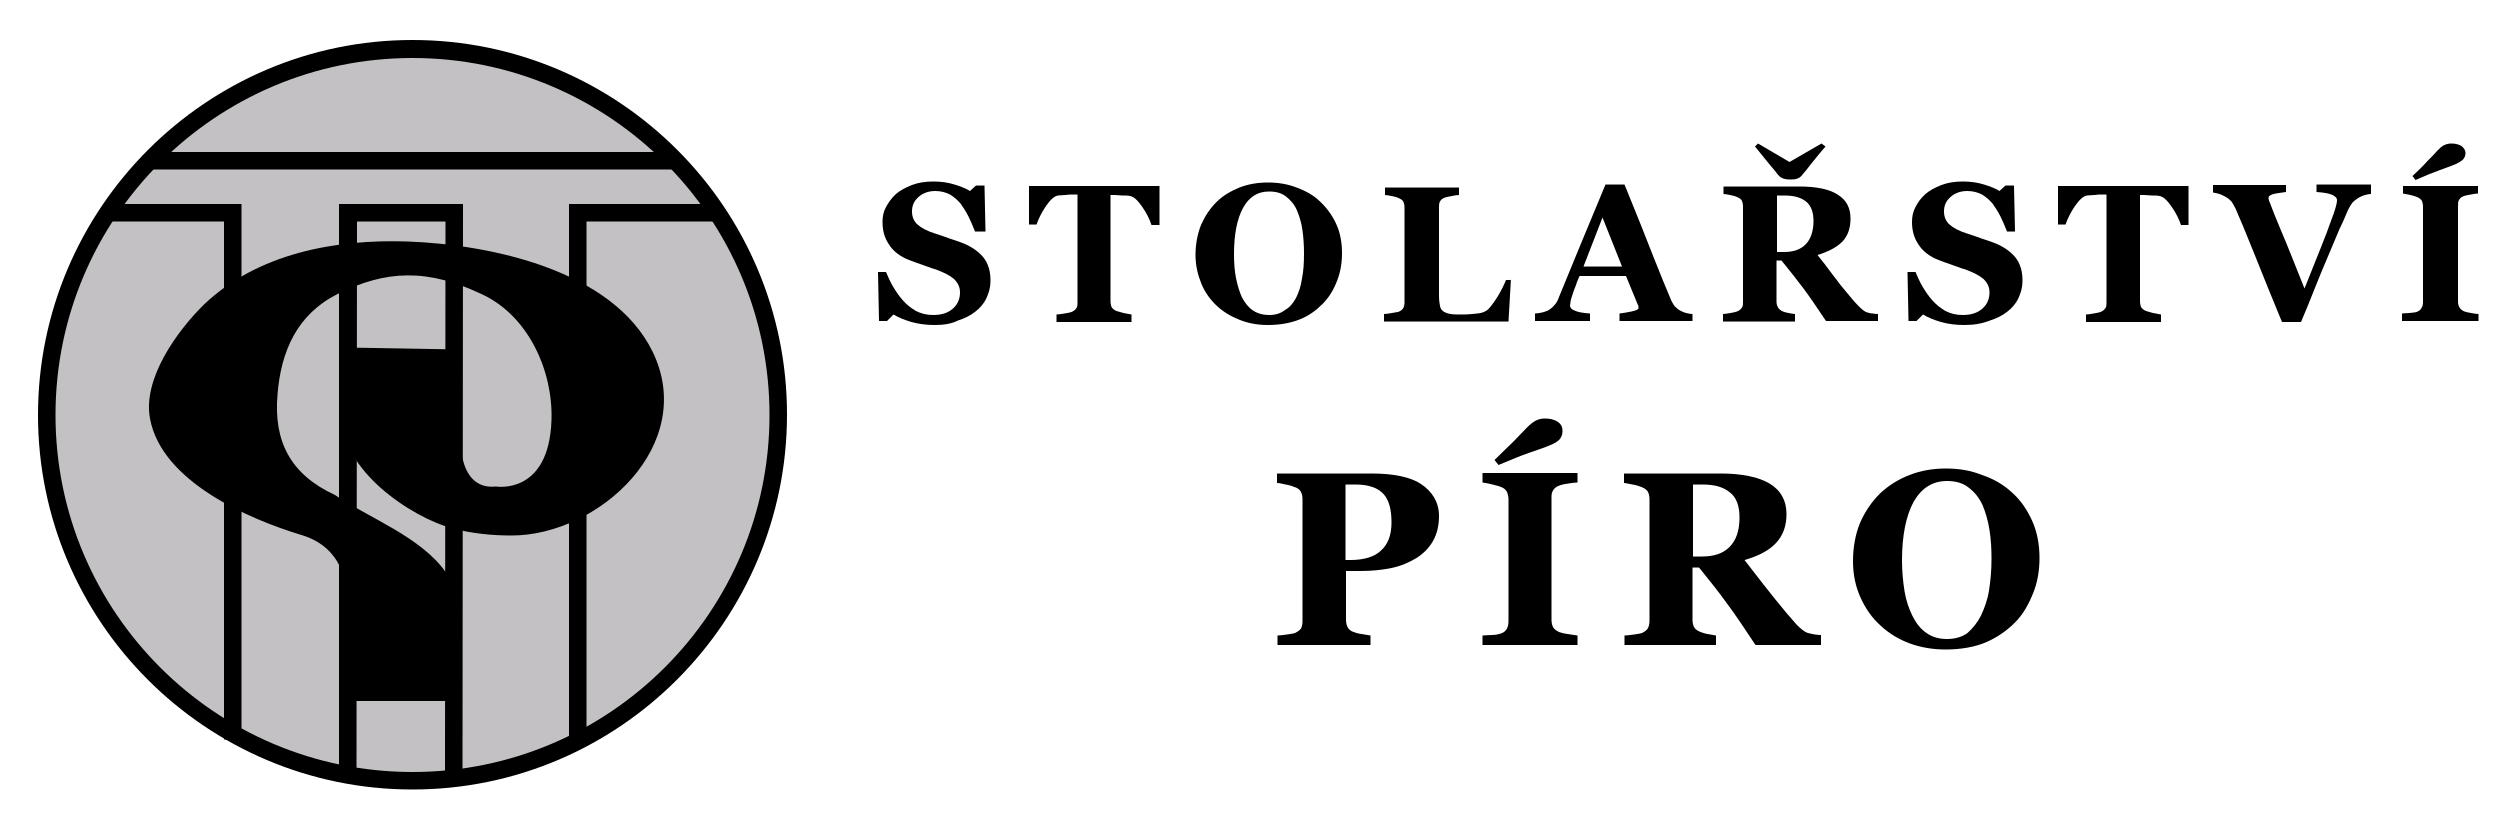 <?xml version="1.0" encoding="utf-8"?>
<!-- Generator: Adobe Illustrator 26.5.0, SVG Export Plug-In . SVG Version: 6.00 Build 0)  -->
<svg version="1.1" id="Vrstva_1" xmlns="http://www.w3.org/2000/svg" xmlns:xlink="http://www.w3.org/1999/xlink" x="0px" y="0px"
	 viewBox="0 0 500 164.1" style="enable-background:new 0 0 500 164.1;" xml:space="preserve">
<style type="text/css">
	.st0{fill:#C3C1C3;}
</style>
<g>
	<g>
		<circle class="st0" cx="82.5" cy="83" r="73.2"/>
		<path d="M82.5,157.9c-41.3,0-74.9-33.6-74.9-74.9S41.2,8,82.5,8s74.9,33.6,74.9,74.9S123.8,157.9,82.5,157.9z M82.5,11.6
			c-39.4,0-71.4,32-71.4,71.4c0,39.4,32,71.4,71.4,71.4c39.4,0,71.4-32,71.4-71.4C153.9,43.6,121.9,11.6,82.5,11.6z"/>
	</g>
	<rect x="29.5" y="30.4" width="106" height="3.5"/>
	<polygon points="117.3,147.9 113.8,147.9 113.8,40.8 144.1,40.8 144.1,44.3 117.3,44.3 	"/>
	<polygon points="48.3,147.9 44.8,147.9 44.8,44.3 21.8,44.3 21.8,40.8 48.3,40.8 	"/>
	<polygon points="92.5,155.2 89,155.2 89.1,44.3 71.4,44.3 71.3,154.9 67.8,154.9 67.8,40.8 92.6,40.8 	"/>
	<g>
		<path d="M186.9,65c-1.6,0-3.2-0.2-4.6-0.6c-1.4-0.4-2.6-0.9-3.6-1.5l-1.3,1.3h-1.6l-0.2-9.8h1.6c0.4,0.9,0.8,1.9,1.4,2.9
			c0.6,1,1.2,1.9,2,2.8c0.8,0.9,1.6,1.5,2.6,2.1c1,0.5,2.1,0.8,3.4,0.8c1.7,0,3-0.4,4-1.3c0.9-0.8,1.4-1.9,1.4-3.2
			c0-1.1-0.4-1.9-1.2-2.7c-0.8-0.7-2-1.3-3.6-1.9c-1.1-0.3-2-0.7-2.9-1c-0.9-0.3-1.7-0.6-2.5-0.9c-1.8-0.7-3.2-1.8-4-3.1
			c-0.9-1.3-1.3-2.8-1.3-4.5c0-1.1,0.2-2.1,0.7-3s1.1-1.8,2-2.6c0.8-0.7,1.9-1.3,3.2-1.8c1.3-0.5,2.7-0.7,4.3-0.7
			c1.5,0,2.9,0.2,4.2,0.6c1.3,0.4,2.3,0.8,3.1,1.3l1.2-1.1h1.7l0.2,9.2H195c-0.4-1-0.8-2-1.3-3c-0.5-1-1.1-1.9-1.6-2.6
			c-0.6-0.7-1.3-1.3-2.1-1.8c-0.8-0.4-1.8-0.7-2.9-0.7c-1.4,0-2.5,0.4-3.4,1.2c-0.9,0.8-1.3,1.7-1.3,2.9c0,1.1,0.4,2,1.1,2.6
			c0.8,0.7,1.9,1.3,3.5,1.8c0.9,0.3,1.9,0.6,2.9,1c1,0.3,1.8,0.6,2.6,0.9c1.8,0.7,3.2,1.7,4.2,2.9c1,1.3,1.4,2.8,1.4,4.7
			c0,1.2-0.3,2.3-0.8,3.4c-0.5,1.1-1.3,2-2.2,2.7c-1,0.8-2.2,1.4-3.5,1.8C190.2,64.8,188.7,65,186.9,65z"/>
		<path d="M231.8,45h-1.5c-0.4-1.2-1-2.4-1.9-3.7c-0.9-1.3-1.7-2-2.4-2.1c-0.4-0.1-0.9-0.1-1.5-0.1c-0.6,0-1.1-0.1-1.5-0.1h-0.9
			v21.2c0,0.5,0.1,0.9,0.2,1.2c0.2,0.3,0.5,0.6,1,0.8c0.3,0.1,0.7,0.2,1.4,0.4c0.6,0.1,1.1,0.2,1.6,0.3v1.5h-15v-1.5
			c0.4,0,0.9-0.1,1.6-0.2c0.7-0.1,1.1-0.2,1.4-0.3c0.5-0.2,0.8-0.5,1-0.8c0.2-0.3,0.2-0.7,0.2-1.2V38.9h-0.9c-0.4,0-0.9,0-1.5,0.1
			c-0.6,0-1.1,0.1-1.5,0.1c-0.7,0.1-1.5,0.8-2.4,2.1c-0.9,1.3-1.5,2.6-1.9,3.7h-1.5v-7.7h26.1V45z"/>
		<path d="M264,40.3c1.3,1.2,2.4,2.7,3.2,4.4c0.8,1.7,1.2,3.7,1.2,5.9c0,2-0.3,3.8-1,5.6c-0.7,1.8-1.6,3.3-2.9,4.6
			c-1.3,1.3-2.8,2.4-4.6,3.1c-1.8,0.7-3.9,1.1-6.3,1.1c-2,0-3.8-0.3-5.6-1s-3.3-1.6-4.6-2.8c-1.3-1.2-2.4-2.7-3.1-4.4
			s-1.2-3.6-1.2-5.8c0-2.2,0.4-4.2,1.1-6c0.8-1.8,1.8-3.3,3.1-4.6c1.3-1.3,2.9-2.2,4.6-2.9c1.8-0.7,3.7-1,5.7-1c2,0,3.9,0.3,5.7,1
			C261.2,38.2,262.8,39.1,264,40.3z M259.2,59.6c0.6-1.2,1-2.5,1.2-3.9c0.3-1.5,0.4-3.1,0.4-5c0-1.6-0.1-3.1-0.3-4.6
			c-0.2-1.5-0.6-2.8-1.1-4c-0.5-1.2-1.3-2.1-2.2-2.8c-0.9-0.7-2-1-3.4-1c-2.3,0-4,1.1-5.2,3.3c-1.2,2.2-1.8,5.3-1.8,9.2
			c0,1.7,0.1,3.3,0.4,4.8c0.3,1.5,0.7,2.8,1.2,3.9c0.6,1.1,1.3,2,2.2,2.6c0.9,0.6,2,0.9,3.2,0.9c1.3,0,2.3-0.3,3.2-1
			C257.9,61.5,258.6,60.7,259.2,59.6z"/>
		<path d="M302.2,55.6l-0.5,8.7h-24.9v-1.5c0.4,0,1-0.1,1.6-0.2c0.6-0.1,1-0.2,1.2-0.2c0.5-0.2,0.8-0.4,1-0.7
			c0.2-0.3,0.3-0.7,0.3-1.2v-19c0-0.5-0.1-0.8-0.2-1.1c-0.1-0.3-0.5-0.6-1-0.8c-0.4-0.2-0.9-0.3-1.4-0.4c-0.6-0.1-1-0.2-1.3-0.2
			v-1.5h14.8v1.5c-0.4,0-0.9,0.1-1.4,0.2c-0.6,0.1-1,0.2-1.4,0.3c-0.5,0.2-0.8,0.4-1,0.8c-0.2,0.3-0.2,0.7-0.2,1.2v17.7
			c0,0.8,0.1,1.5,0.2,2c0.1,0.5,0.3,0.8,0.7,1.1c0.3,0.2,0.8,0.4,1.4,0.5c0.6,0.1,1.4,0.1,2.4,0.1c1,0,2-0.1,3-0.2
			c1-0.1,1.6-0.4,2.1-0.8c0.6-0.6,1.3-1.6,2-2.7c0.7-1.2,1.2-2.2,1.6-3.2H302.2z"/>
		<path d="M338.6,64.2h-14.7v-1.5c0.7-0.1,1.5-0.2,2.4-0.4c0.9-0.2,1.4-0.4,1.4-0.7c0-0.1,0-0.2,0-0.3s-0.1-0.3-0.2-0.5l-2.3-5.6
			h-9.3c-0.2,0.5-0.5,1.1-0.7,1.8c-0.3,0.7-0.5,1.3-0.7,1.9c-0.2,0.7-0.4,1.2-0.4,1.5c0,0.3-0.1,0.5-0.1,0.7c0,0.4,0.3,0.8,0.9,1
			c0.6,0.3,1.6,0.5,3.1,0.6v1.5H307v-1.5c0.4,0,0.9-0.1,1.4-0.2c0.5-0.1,0.9-0.3,1.2-0.4c0.5-0.3,1-0.7,1.3-1.1
			c0.4-0.4,0.7-1,0.9-1.6c1.5-3.6,2.9-7.1,4.4-10.7c1.5-3.6,3.1-7.5,4.9-11.8h3.8c2.5,6.1,4.4,10.9,5.8,14.5
			c1.4,3.5,2.6,6.5,3.6,8.8c0.2,0.4,0.4,0.7,0.6,1c0.3,0.3,0.6,0.6,1.1,0.9c0.4,0.2,0.8,0.4,1.2,0.5c0.5,0.1,0.9,0.2,1.3,0.2V64.2z
			 M324.4,53.3l-3.9-9.8l-3.8,9.8H324.4z"/>
		<path d="M375.6,64.2h-10.4c-1.8-2.7-3.3-4.9-4.5-6.5c-1.2-1.6-2.7-3.5-4.4-5.6h-1v8.2c0,0.5,0.1,0.8,0.3,1.2
			c0.2,0.3,0.5,0.6,1,0.8c0.2,0.1,0.6,0.2,1.1,0.3c0.5,0.1,1,0.2,1.3,0.2v1.5h-14.4v-1.5c0.4,0,0.9-0.1,1.5-0.2
			c0.6-0.1,1-0.2,1.3-0.3c0.5-0.2,0.8-0.5,1-0.8c0.2-0.3,0.2-0.7,0.2-1.2v-19c0-0.5-0.1-0.8-0.2-1.1c-0.1-0.3-0.5-0.6-1-0.8
			c-0.4-0.2-0.9-0.3-1.4-0.4c-0.5-0.1-1-0.2-1.3-0.2v-1.5h15.1c3.4,0,6,0.5,7.7,1.6c1.8,1.1,2.6,2.7,2.6,4.8c0,1.9-0.5,3.4-1.6,4.6
			c-1.1,1.1-2.7,2-5,2.7c0.9,1.1,1.9,2.4,3,3.9c1.1,1.5,2.3,3,3.6,4.5c0.4,0.5,0.9,1.1,1.6,1.8c0.7,0.7,1.3,1.2,1.8,1.3
			c0.3,0.1,0.7,0.2,1.1,0.2c0.5,0.1,0.8,0.1,1,0.1V64.2z M365.1,29.3c-1.4,1.6-2.3,2.8-2.9,3.5c-0.5,0.7-1.1,1.4-1.6,2
			c-0.3,0.4-0.6,0.7-0.9,0.8c-0.3,0.2-0.8,0.3-1.6,0.3c-0.8,0-1.3-0.1-1.7-0.3c-0.4-0.2-0.7-0.5-1-0.9c-0.5-0.7-1-1.2-1.4-1.7
			c-0.4-0.5-1.4-1.7-3-3.7l0.6-0.6l6.3,3.7l6.4-3.7L365.1,29.3z M362.7,44.2c0-1.8-0.5-3.1-1.5-3.9c-1-0.8-2.4-1.2-4.3-1.2h-1.5
			v11.3h1.4c1.9,0,3.3-0.5,4.3-1.5S362.7,46.3,362.7,44.2z"/>
		<path d="M392.8,65c-1.6,0-3.2-0.2-4.6-0.6c-1.4-0.4-2.6-0.9-3.6-1.5l-1.3,1.3h-1.6l-0.2-9.8h1.6c0.4,0.9,0.8,1.9,1.4,2.9
			c0.6,1,1.2,1.9,2,2.8c0.8,0.9,1.6,1.5,2.6,2.1c1,0.5,2.1,0.8,3.4,0.8c1.7,0,3-0.4,4-1.3c0.9-0.8,1.4-1.9,1.4-3.2
			c0-1.1-0.4-1.9-1.2-2.7c-0.8-0.7-2-1.3-3.6-1.9c-1.1-0.3-2-0.7-2.9-1c-0.9-0.3-1.7-0.6-2.5-0.9c-1.8-0.7-3.2-1.8-4-3.1
			c-0.9-1.3-1.3-2.8-1.3-4.5c0-1.1,0.2-2.1,0.7-3c0.5-1,1.1-1.8,2-2.6c0.8-0.7,1.9-1.3,3.2-1.8c1.3-0.5,2.7-0.7,4.3-0.7
			c1.5,0,2.9,0.2,4.2,0.6c1.3,0.4,2.3,0.8,3.1,1.3l1.2-1.1h1.7l0.2,9.2h-1.6c-0.4-1-0.8-2-1.3-3c-0.5-1-1.1-1.9-1.6-2.6
			c-0.6-0.7-1.3-1.3-2.1-1.8c-0.8-0.4-1.8-0.7-2.9-0.7c-1.4,0-2.5,0.4-3.4,1.2c-0.9,0.8-1.3,1.7-1.3,2.9c0,1.1,0.4,2,1.1,2.6
			c0.8,0.7,1.9,1.3,3.5,1.8c0.9,0.3,1.9,0.6,2.9,1c1,0.3,1.8,0.6,2.6,0.9c1.8,0.7,3.2,1.7,4.2,2.9c1,1.3,1.4,2.8,1.4,4.7
			c0,1.2-0.3,2.3-0.8,3.4c-0.5,1.1-1.3,2-2.2,2.7c-1,0.8-2.2,1.4-3.5,1.8C396.2,64.8,394.6,65,392.8,65z"/>
		<path d="M437.7,45h-1.5c-0.4-1.2-1-2.4-1.9-3.7c-0.9-1.3-1.7-2-2.4-2.1c-0.4-0.1-0.9-0.1-1.5-0.1c-0.6,0-1.1-0.1-1.5-0.1H428v21.2
			c0,0.5,0.1,0.9,0.2,1.2c0.2,0.3,0.5,0.6,1,0.8c0.3,0.1,0.7,0.2,1.4,0.4c0.6,0.1,1.1,0.2,1.6,0.3v1.5h-15v-1.5
			c0.4,0,0.9-0.1,1.5-0.2c0.7-0.1,1.1-0.2,1.4-0.3c0.5-0.2,0.8-0.5,1-0.8c0.2-0.3,0.2-0.7,0.2-1.2V38.9h-0.9c-0.4,0-0.9,0-1.5,0.1
			c-0.6,0-1.1,0.1-1.5,0.1c-0.7,0.1-1.5,0.8-2.4,2.1c-0.9,1.3-1.5,2.6-1.9,3.7h-1.5v-7.7h26.1V45z"/>
		<path d="M474.2,38.8c-0.4,0-0.8,0.1-1.2,0.2c-0.4,0.1-0.8,0.3-1.2,0.5c-0.5,0.3-1,0.7-1.3,1c-0.3,0.4-0.6,0.9-0.9,1.5
			c-0.4,0.9-0.9,2.2-1.7,3.8c-0.7,1.7-1.5,3.6-2.4,5.7c-0.8,1.9-1.7,4-2.6,6.3c-0.9,2.3-1.8,4.5-2.7,6.6h-3.8
			c-1.8-4.3-3.6-8.8-5.4-13.3c-1.8-4.5-3.1-7.6-3.9-9.4c-0.3-0.6-0.6-1.1-0.8-1.4c-0.3-0.3-0.7-0.7-1.3-1c-0.4-0.2-0.8-0.4-1.1-0.5
			c-0.3-0.1-0.8-0.2-1.3-0.3v-1.5h14.6v1.4c-1.4,0.2-2.3,0.3-2.8,0.5c-0.5,0.2-0.7,0.4-0.7,0.7c0,0.1,0,0.3,0.1,0.4
			c0,0.2,0.1,0.4,0.2,0.6c0.4,1.1,1.1,2.9,2.2,5.5c1.1,2.5,2.6,6.4,4.7,11.6c1.3-3.2,2.3-5.8,3.2-8c0.9-2.2,1.6-4.1,2.2-5.8
			c0.3-0.8,0.6-1.6,0.8-2.3c0.2-0.7,0.3-1.2,0.3-1.6c0-0.4-0.3-0.7-0.9-1c-0.6-0.3-1.7-0.5-3.2-0.6v-1.5h10.9V38.8z"/>
		<path d="M495.4,64.2h-15v-1.5c0.3,0,0.8-0.1,1.5-0.1c0.7-0.1,1.1-0.1,1.4-0.2c0.5-0.2,0.8-0.4,1-0.8c0.2-0.3,0.3-0.7,0.3-1.2V41.3
			c0-0.4-0.1-0.8-0.2-1.1c-0.2-0.3-0.5-0.6-1-0.8c-0.3-0.1-0.8-0.3-1.3-0.4c-0.6-0.1-1.1-0.2-1.5-0.3v-1.5h15v1.5
			c-0.4,0-0.9,0.1-1.4,0.2c-0.6,0.1-1.1,0.2-1.4,0.3c-0.5,0.2-0.8,0.4-1,0.8c-0.2,0.3-0.2,0.7-0.2,1.2v19.1c0,0.5,0.1,0.8,0.3,1.2
			c0.2,0.3,0.5,0.6,1,0.8c0.3,0.1,0.7,0.2,1.3,0.3c0.6,0.1,1.1,0.2,1.5,0.2V64.2z M493.1,30.6c0,0.5-0.2,1-0.5,1.3
			c-0.3,0.3-0.8,0.6-1.4,0.9c-0.7,0.3-1.8,0.7-3.2,1.2c-1.4,0.5-3.1,1.2-4.9,2l-0.6-0.8c1.3-1.2,2.3-2.2,2.9-2.9
			c0.7-0.7,1.4-1.4,2.1-2.2c0.5-0.5,0.9-0.9,1.4-1.1c0.4-0.2,0.9-0.3,1.4-0.3c0.8,0,1.5,0.2,2,0.5C492.8,29.6,493.1,30.1,493.1,30.6
			z"/>
	</g>
	<g>
		<path d="M287.8,103.2c0,1.9-0.4,3.6-1.2,5c-0.8,1.4-1.9,2.5-3.3,3.4c-1.5,0.9-3.1,1.6-5,2s-4,0.6-6.3,0.6h-2.8v9.7
			c0,0.6,0.1,1.1,0.3,1.5c0.2,0.4,0.6,0.8,1.2,1c0.3,0.1,0.8,0.3,1.6,0.4c0.7,0.1,1.3,0.2,1.8,0.3v1.9h-18.6v-1.9
			c0.5,0,1.1-0.1,1.9-0.2c0.8-0.1,1.3-0.2,1.6-0.3c0.6-0.3,1-0.6,1.2-0.9c0.2-0.4,0.3-0.9,0.3-1.5V99.9c0-0.6-0.1-1.1-0.3-1.5
			c-0.2-0.4-0.6-0.8-1.3-1c-0.5-0.2-1.1-0.4-1.8-0.5c-0.8-0.2-1.3-0.3-1.7-0.3v-1.9h18.9c4.4,0,7.8,0.7,9.9,2.1
			S287.8,100.3,287.8,103.2z M278.3,104.5c0-2.6-0.5-4.5-1.6-5.7s-2.9-1.9-5.6-1.9h-2v15.1h1c2.6,0,4.7-0.6,6-1.8
			C277.6,108.9,278.3,107,278.3,104.5z"/>
		<path d="M315.5,129h-19v-1.9c0.4,0,1.1-0.1,1.9-0.1s1.4-0.2,1.8-0.3c0.6-0.2,1-0.6,1.2-1c0.2-0.4,0.3-0.9,0.3-1.5V99.9
			c0-0.5-0.1-1-0.3-1.5c-0.2-0.4-0.6-0.8-1.2-1c-0.4-0.2-1-0.3-1.7-0.5s-1.4-0.3-2-0.4v-1.9h19v1.9c-0.5,0-1.1,0.1-1.8,0.2
			c-0.7,0.1-1.3,0.2-1.8,0.4c-0.6,0.2-1,0.5-1.3,1s-0.3,0.9-0.3,1.5v24.3c0,0.6,0.1,1.1,0.3,1.5c0.2,0.4,0.6,0.7,1.2,1
			c0.3,0.1,0.9,0.3,1.7,0.4s1.4,0.2,2,0.3V129z M312.5,86.2c0,0.7-0.2,1.2-0.6,1.7c-0.4,0.4-1,0.8-1.8,1.1c-0.9,0.4-2.3,0.9-4.1,1.5
			s-3.9,1.5-6.3,2.5l-0.8-1c1.6-1.6,2.9-2.8,3.8-3.7c0.9-0.9,1.7-1.8,2.7-2.8c0.6-0.6,1.2-1.1,1.8-1.4s1.2-0.4,1.8-0.4
			c1,0,1.9,0.2,2.6,0.7S312.5,85.5,312.5,86.2z"/>
		<path d="M364.3,129h-13.2c-2.3-3.5-4.2-6.3-5.7-8.3c-1.5-2.1-3.4-4.5-5.6-7.2h-1.3v10.4c0,0.6,0.1,1.1,0.3,1.5
			c0.2,0.4,0.6,0.7,1.3,1c0.3,0.1,0.8,0.3,1.4,0.4c0.6,0.1,1.2,0.2,1.7,0.3v1.9h-18.3v-1.9c0.5,0,1.1-0.1,1.9-0.2
			c0.8-0.1,1.3-0.2,1.6-0.3c0.6-0.3,1-0.6,1.2-1c0.2-0.4,0.3-0.9,0.3-1.5V99.9c0-0.6-0.1-1.1-0.3-1.5c-0.2-0.4-0.6-0.7-1.3-1
			c-0.5-0.2-1.1-0.4-1.8-0.5c-0.7-0.1-1.3-0.3-1.7-0.3v-1.9h19.3c4.3,0,7.6,0.7,9.8,2c2.2,1.3,3.4,3.4,3.4,6.1
			c0,2.4-0.7,4.3-2.1,5.8c-1.4,1.5-3.5,2.6-6.3,3.4c1.1,1.4,2.4,3.1,3.8,4.9c1.5,1.9,3,3.8,4.6,5.7c0.5,0.6,1.2,1.4,2,2.3
			c0.9,0.9,1.6,1.5,2.3,1.7c0.4,0.1,0.8,0.2,1.4,0.3c0.6,0.1,1,0.1,1.2,0.1V129z M347.9,103.5c0-2.3-0.6-4-1.9-5
			c-1.3-1.1-3.1-1.6-5.5-1.6h-1.9v14.4h1.8c2.4,0,4.2-0.6,5.5-1.9C347.2,108.1,347.9,106.2,347.9,103.5z"/>
		<path d="M402.4,98.5c1.7,1.5,3,3.4,4,5.6c1,2.2,1.5,4.7,1.5,7.5c0,2.5-0.4,4.9-1.3,7.1s-2,4.2-3.6,5.8c-1.7,1.7-3.6,3-5.9,4
			c-2.2,0.9-4.9,1.4-8,1.4c-2.5,0-4.9-0.4-7.1-1.2c-2.2-0.8-4.2-2-5.9-3.6c-1.7-1.5-3-3.4-4-5.6c-1-2.2-1.5-4.6-1.5-7.3
			c0-2.8,0.5-5.4,1.4-7.6c1-2.3,2.3-4.2,4-5.9c1.7-1.6,3.6-2.8,5.9-3.7c2.3-0.9,4.7-1.3,7.3-1.3c2.6,0,5,0.4,7.2,1.3
			C398.8,95.8,400.8,97,402.4,98.5z M396.2,123.1c0.7-1.5,1.3-3.1,1.6-5c0.3-1.9,0.5-4,0.5-6.3c0-2-0.1-3.9-0.4-5.8
			c-0.3-1.9-0.8-3.6-1.4-5c-0.7-1.5-1.6-2.6-2.8-3.5c-1.1-0.9-2.6-1.3-4.3-1.3c-2.9,0-5.1,1.4-6.7,4.2c-1.5,2.8-2.3,6.7-2.3,11.7
			c0,2.2,0.2,4.2,0.5,6.1c0.3,1.9,0.9,3.6,1.6,5c0.7,1.4,1.6,2.6,2.8,3.4c1.1,0.8,2.5,1.2,4.1,1.2c1.6,0,3-0.4,4.1-1.2
			C394.6,125.6,395.5,124.5,396.2,123.1z"/>
	</g>
	<path d="M69.1,69.5l23,0.4v15.5c0,0-1.3,12.8,7.1,11.9c0,0,10.6,1.8,11.1-13.3c0.3-10-4.7-20.7-13.6-25c-11.2-5.4-19.5-5-29.2-0.2
		c-8.1,4.1-11.3,11.4-12,20.1c-0.8,9.4,2.6,16,11.5,20.1c7,4.7,17.2,8.4,22.2,15.5c2.4,3.5,1.2,9.2,1.2,13.3c0,4.1,0,8.2,0,12.4
		H69.1v-22.6c0,0-0.1-8-8.8-10.6c-10.6-3.2-28-10.7-30.3-23.3c-1.5-8,5.5-17.6,10.8-22.8C51.5,50.7,67,47.8,81.5,48.3
		c16.6,0.6,41,5.7,49,22c9.1,18.6-10.7,36.8-28.2,36.8c-3.9,0-7.9-0.4-11.7-1.4c-8.5-2.2-22.6-12-21.9-22L69.1,69.5z"/>
</g>
</svg>
